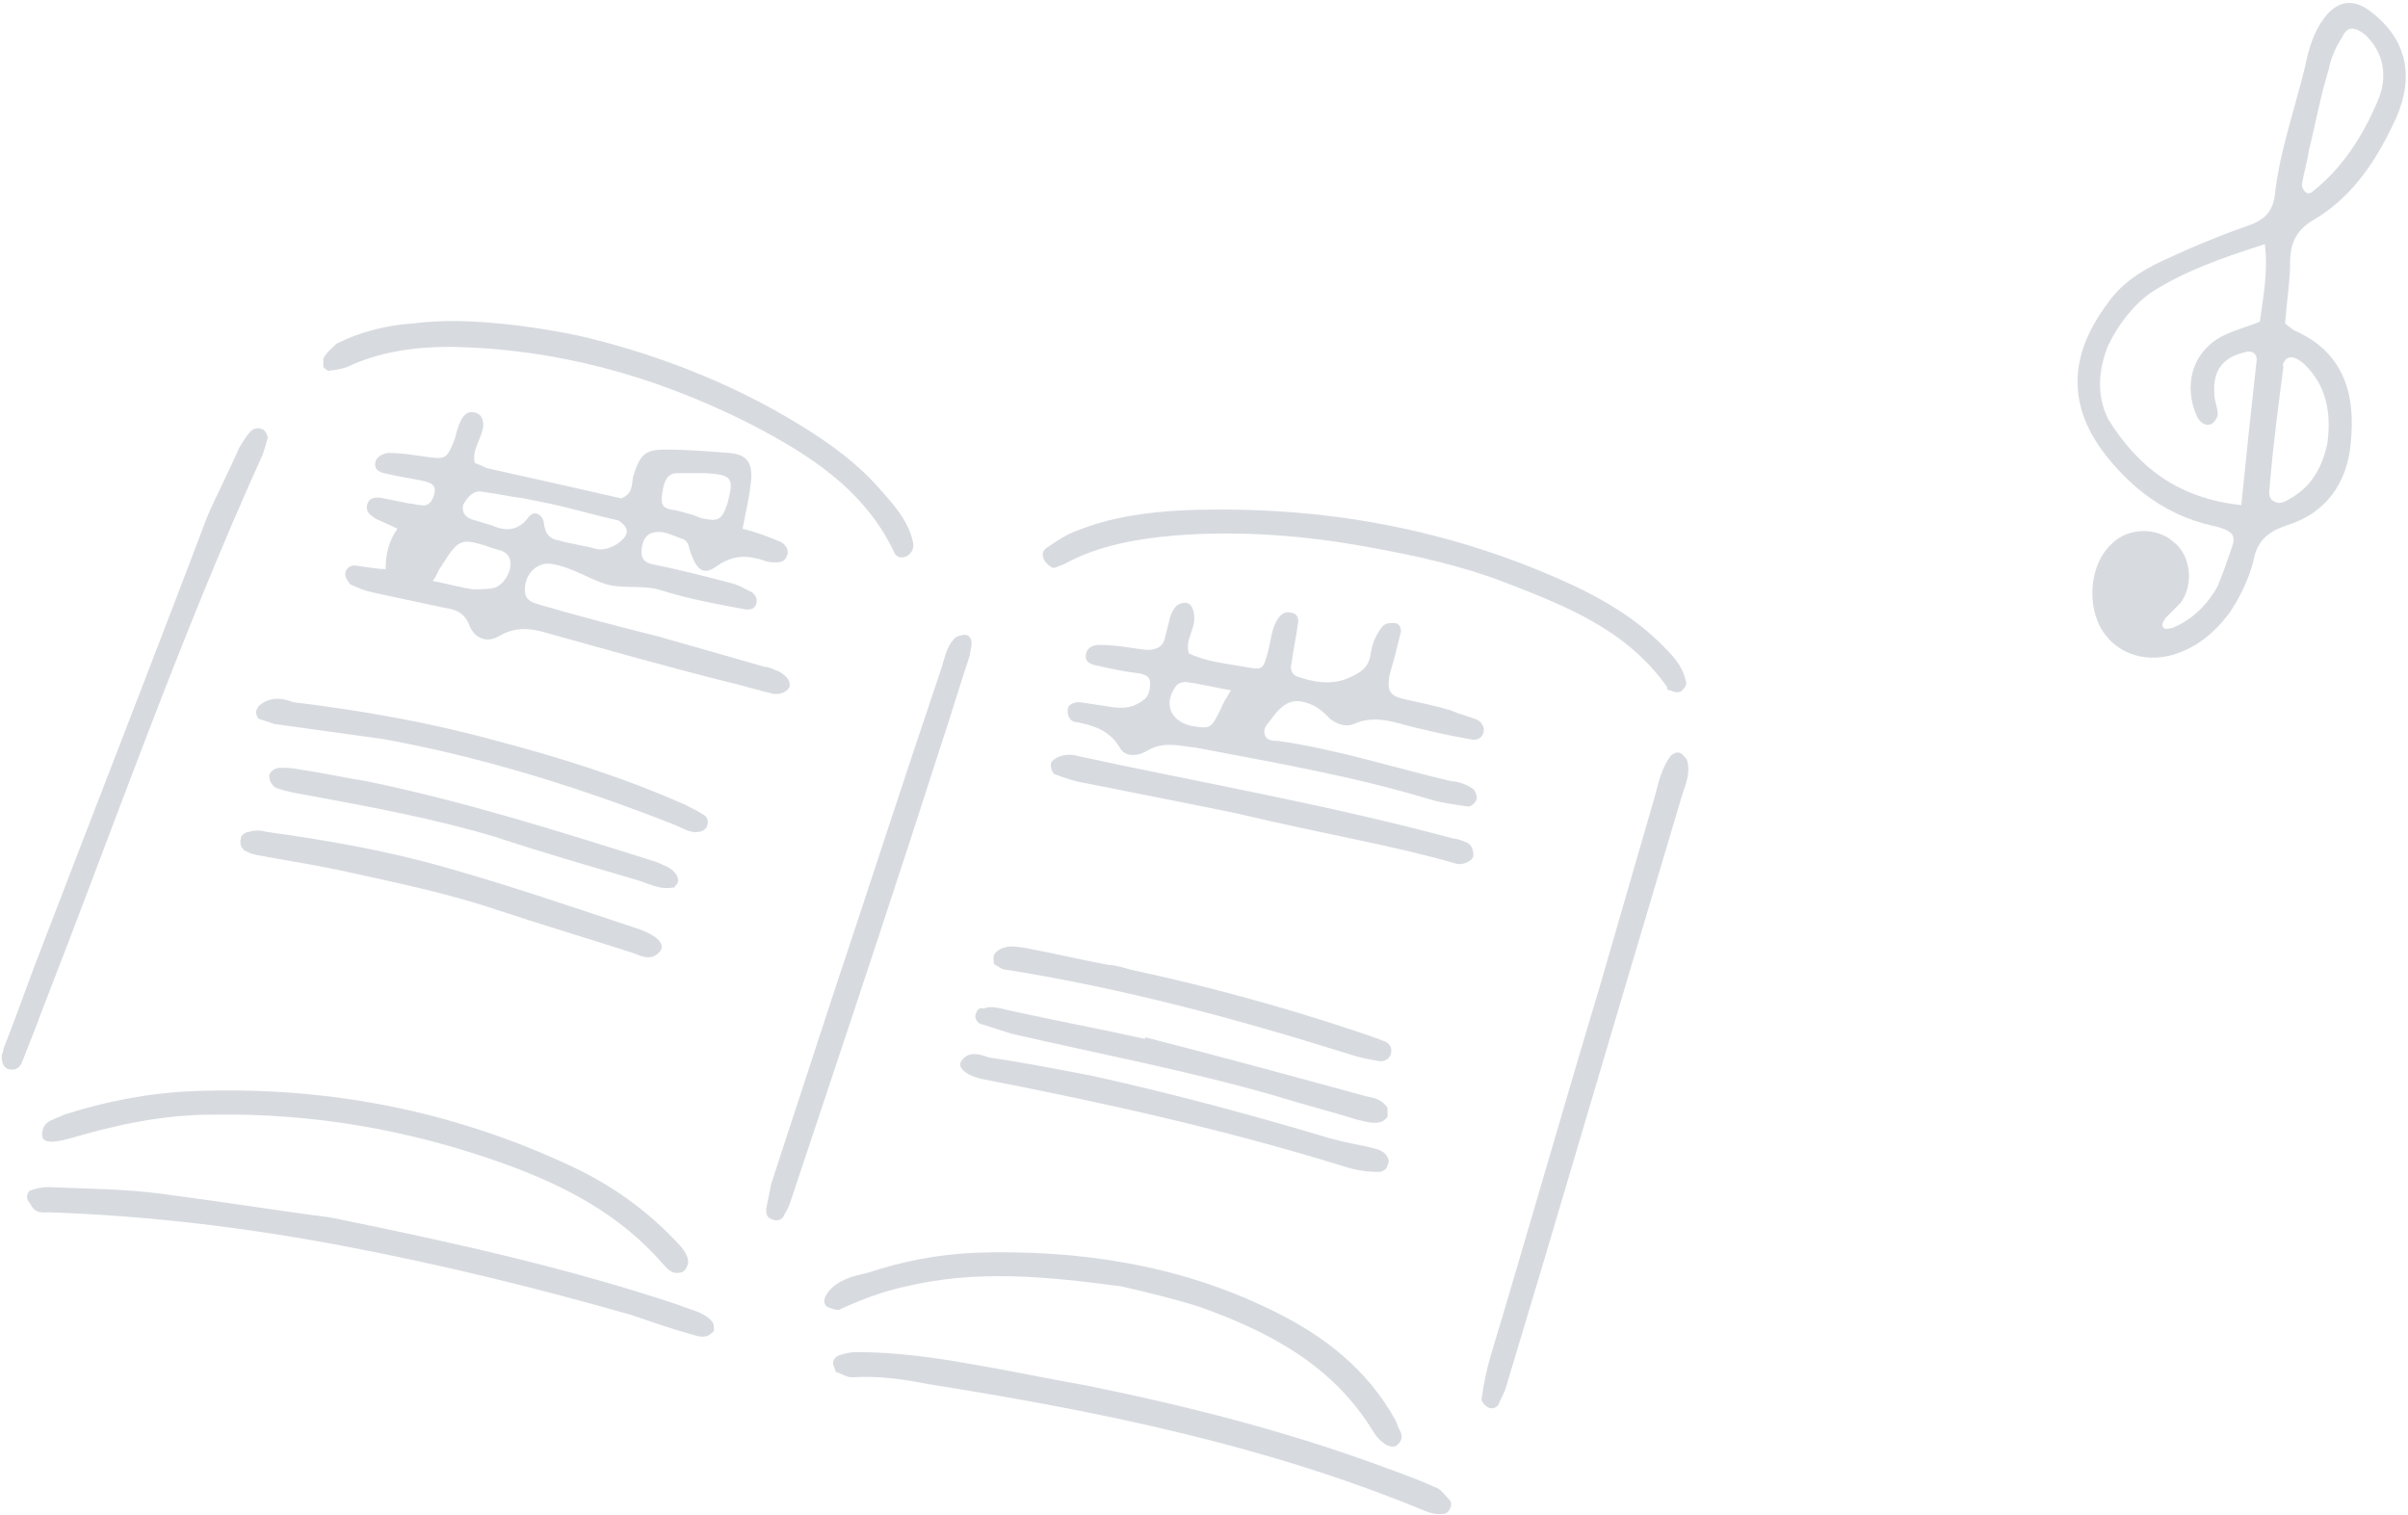 <?xml version="1.0" encoding="utf-8"?>
<!-- Generator: Adobe Illustrator 27.0.0, SVG Export Plug-In . SVG Version: 6.00 Build 0)  -->
<svg version="1.1" id="レイヤー_1" xmlns="http://www.w3.org/2000/svg" xmlns:xlink="http://www.w3.org/1999/xlink" x="0px"
	 y="0px" viewBox="0 0 143 90" style="enable-background:new 0 0 143 90;" xml:space="preserve">
<style type="text/css">
	.st0{fill:#D7DBE0;}
</style>
<g>
	<g>
		<path class="st0" d="M21.2,33.6c-0.4-0.1-0.7,0.2-0.7,0.5c0,0.2,0.2,0.5,0.3,0.6c0.4,0.2,0.9,0.4,1.4,0.5c1.4,0.3,2.8,0.6,4.2,0.9
			c0.7,0.1,1.2,0.3,1.5,1.1c0.3,0.7,1,1,1.7,0.6c1-0.6,1.9-0.5,2.9-0.2c3.6,1,7.1,2,10.7,2.9c0.9,0.2,1.8,0.5,2.7,0.7
			c0.5,0.1,1-0.2,1-0.5c0-0.4-0.3-0.6-0.6-0.8c-0.3-0.1-0.6-0.3-0.9-0.3c-2.1-0.6-4.2-1.2-6.3-1.8c-2.4-0.6-4.7-1.2-7.1-1.9
			c-0.3-0.1-0.7-0.2-0.8-0.6c-0.2-1,0.6-2,1.6-1.8c1.2,0.2,2.2,0.9,3.2,1.2c1.1,0.3,2.3,0,3.4,0.4c1.6,0.5,3.3,0.8,4.9,1.1
			c0.2,0,0.5,0,0.6-0.3c0.1-0.3,0-0.5-0.2-0.7c-0.4-0.2-0.9-0.5-1.4-0.6c-1.5-0.4-3.1-0.8-4.6-1.1c-0.4-0.1-0.6-0.3-0.6-0.7
			c0-0.4,0.1-0.9,0.5-1.1c0.7-0.3,1.3,0.1,1.9,0.3c0.4,0.1,0.4,0.5,0.5,0.8c0.4,1.1,0.8,1.4,1.6,0.8c1-0.7,1.9-0.6,2.8-0.3
			c0.2,0.1,0.5,0.1,0.7,0.1c0.3,0,0.5-0.1,0.6-0.3c0.2-0.4,0-0.7-0.3-0.9c-0.7-0.3-1.5-0.6-2.3-0.8c0.2-1,0.4-1.9,0.5-2.8
			c0.1-1.1-0.2-1.6-1.3-1.7c-1.3-0.1-2.5-0.2-3.8-0.2c-1.2,0-1.5,0.3-1.9,1.6c-0.1,0.5,0,1-0.7,1.3c-2.6-0.6-5.3-1.2-8-1.8
			c-0.2-0.1-0.4-0.2-0.7-0.3c-0.2-0.8,0.4-1.4,0.5-2.2c0-0.4-0.1-0.7-0.5-0.8c-0.4-0.1-0.6,0.1-0.8,0.4c-0.2,0.4-0.3,0.8-0.4,1.2
			c-0.5,1.2-0.5,1.2-1.9,1c-0.7-0.1-1.3-0.2-2-0.2c-0.3,0-0.7,0.2-0.8,0.5c-0.1,0.4,0.1,0.6,0.5,0.7c0.8,0.2,1.6,0.3,2.5,0.5
			c0.3,0.1,0.6,0.2,0.5,0.7c-0.1,0.4-0.3,0.8-0.8,0.7c-0.2,0-0.5-0.1-0.7-0.1c-0.5-0.1-1-0.2-1.5-0.3c-0.4-0.1-0.9-0.1-1,0.4
			c-0.1,0.4,0.2,0.6,0.5,0.8c0.4,0.2,0.7,0.3,1.3,0.6c-0.5,0.7-0.7,1.5-0.7,2.4C22.5,33.8,21.9,33.7,21.2,33.6z M39.4,28.9
			c0.1-0.4,0.3-0.8,0.8-0.8c0.6,0,1.2,0,1.7,0c1.6,0.1,1.7,0.3,1.3,1.8c-0.3,0.9-0.5,1.1-1.4,0.9c-0.2,0-0.3-0.1-0.6-0.2
			c-0.3-0.1-0.7-0.2-1.1-0.3C39.2,30.2,39.2,29.9,39.4,28.9z M28.6,29.2c0.8,0.1,1.7,0.3,2.5,0.4c0.5,0.1,1,0.2,1.5,0.3
			c1.4,0.3,2.7,0.7,4.1,1c0.2,0.1,0.4,0.3,0.5,0.5c0.1,0.4-0.2,0.6-0.4,0.8c-0.4,0.3-0.9,0.5-1.4,0.4c-0.7-0.2-1.5-0.3-2.2-0.5
			c-0.6-0.1-0.8-0.4-0.9-1c0-0.4-0.5-0.9-0.9-0.4c-0.6,0.8-1.3,0.9-2.2,0.5c-0.3-0.1-0.7-0.2-1-0.3c-0.4-0.1-0.8-0.3-0.7-0.9
			C27.7,29.6,28.1,29.1,28.6,29.2z M26.1,33.8c1.2-1.9,1.2-1.9,3.3-1.2c0.4,0.1,0.8,0.2,0.9,0.7c0.1,0.7-0.4,1.4-0.9,1.6
			C29,35,28.5,35,28.1,35c-0.7-0.1-1.4-0.3-2.4-0.5C26,34.1,26,33.9,26.1,33.8z"/>
		<path class="st0" d="M66.1,42c-0.7-0.1-1.3-0.2-2-0.3c-0.3,0-0.7,0.1-0.7,0.5c0,0.4,0.2,0.7,0.6,0.7c1,0.2,1.9,0.5,2.5,1.5
			c0.3,0.6,1.1,0.5,1.6,0.2c1-0.6,1.9-0.3,2.9-0.2c4.7,0.9,9.4,1.7,14,3.1c0.7,0.2,1.5,0.3,2.2,0.4c0.2,0,0.5-0.3,0.5-0.5
			c0-0.2-0.1-0.5-0.3-0.6c-0.3-0.2-0.8-0.4-1.2-0.4c-3.4-0.8-6.8-1.9-10.3-2.4c-0.3,0-0.7,0-0.8-0.4c-0.1-0.4,0.2-0.6,0.4-0.9
			c0.8-1.1,1.4-1.3,2.5-0.8c0.4,0.2,0.7,0.5,1,0.8c0.4,0.3,0.9,0.5,1.4,0.3c1.1-0.5,2.1-0.2,3.2,0.1c1.2,0.3,2.5,0.6,3.7,0.8
			c0.3,0.1,0.7,0,0.8-0.4c0.1-0.4-0.2-0.7-0.5-0.8c-0.5-0.2-1-0.3-1.4-0.5c-1-0.3-2-0.5-2.9-0.7c-0.8-0.2-0.9-0.5-0.8-1.3
			c0.1-0.5,0.3-1,0.4-1.5c0.1-0.4,0.2-0.8,0.3-1.2c0-0.2-0.1-0.5-0.4-0.5c-0.3,0-0.5,0-0.7,0.2c-0.4,0.5-0.6,1-0.7,1.6
			c-0.1,0.9-0.7,1.2-1.4,1.5c-1,0.4-2,0.2-2.9-0.1c-0.4-0.1-0.5-0.5-0.4-0.8c0.1-0.8,0.3-1.7,0.4-2.5c0-0.2-0.1-0.5-0.4-0.5
			c-0.3-0.1-0.5,0-0.7,0.2c-0.5,0.6-0.5,1.4-0.7,2.1c-0.3,1.1-0.3,1.1-1.4,0.9c-1.1-0.2-2.3-0.3-3.3-0.8c-0.2-0.7,0.2-1.2,0.3-1.8
			c0.1-0.6-0.1-1.2-0.5-1.2c-0.5,0-0.7,0.3-0.9,0.8c-0.1,0.4-0.2,0.8-0.3,1.2c-0.1,0.6-0.5,0.8-1.1,0.8c-0.9-0.1-1.8-0.3-2.8-0.3
			c-0.3,0-0.7,0.1-0.8,0.5c-0.1,0.4,0.1,0.6,0.5,0.7c0.9,0.2,1.8,0.4,2.7,0.5c0.4,0.1,0.6,0.2,0.6,0.6c0,0.4-0.1,0.7-0.3,0.9
			C67.4,42,66.8,42.1,66.1,42z M69.8,40.8c0.1-0.2,0.4-0.3,0.6-0.3c0.8,0.1,1.6,0.3,2.7,0.5c-0.3,0.5-0.5,0.8-0.6,1.1
			c-0.6,1.2-0.6,1.2-1.8,1C69.5,42.8,69.1,41.8,69.8,40.8z"/>
		<path class="st0" d="M99.2,41c0.2,0.1,0.5,0.2,0.7,0c0.2-0.2,0.3-0.4,0.2-0.6c-0.2-0.9-0.8-1.5-1.4-2.1c-1.5-1.5-3.3-2.6-5.2-3.5
			c-7.3-3.4-15-4.8-23.1-4.5c-2.2,0.1-4.4,0.4-6.4,1.2c-0.6,0.2-1.2,0.6-1.8,1c-0.3,0.2-0.4,0.5-0.1,0.9c0.2,0.2,0.4,0.4,0.6,0.3
			c0.2-0.1,0.3-0.1,0.5-0.2c2-1.1,4.3-1.5,6.6-1.7c3.9-0.3,7.7,0,11.5,0.7c2.8,0.5,5.5,1.1,8.1,2.1c3.6,1.4,7.2,2.8,9.6,6.2
			C99,41,99.1,41,99.2,41z"/>
		<path class="st0" d="M2.5,67.4c0,0.5,0.6,0.5,1.7,0.2c2.7-0.8,5.5-1.4,8.4-1.4c6-0.1,11.7,0.9,17.3,2.9c3.6,1.3,6.9,3,9.5,6
			c0.2,0.2,0.4,0.5,0.8,0.5c0.3,0,0.5-0.1,0.6-0.4c0.2-0.4-0.1-0.8-0.3-1.1c-1.9-2.1-4.1-3.7-6.7-4.9c-7.1-3.3-14.5-4.7-22.3-4.4
			c-2.6,0.1-5.2,0.6-7.7,1.4C3.3,66.5,2.5,66.5,2.5,67.4z"/>
		<path class="st0" d="M15.6,25.5c-0.2-0.1-0.5-0.1-0.7,0.1c-0.3,0.3-0.5,0.7-0.7,1c-0.6,1.4-1.3,2.7-1.9,4.1
			C8.9,39.7,5.4,48.6,2,57.5c-0.6,1.6-1.2,3.3-1.8,4.8c0,0.2-0.1,0.3-0.1,0.4c0,0.4,0.1,0.7,0.4,0.8c0.4,0.1,0.7-0.1,0.8-0.4
			c0.4-1,0.8-2,1.2-3.1c4.3-11,8.2-22.2,13.1-33c0.1-0.3,0.2-0.6,0.3-1C15.9,25.9,15.8,25.6,15.6,25.5z"/>
		<path class="st0" d="M40.9,79.2c0.4,0.1,0.8,0.3,1.2,0.1c0.1-0.1,0.3-0.2,0.3-0.3c0-0.1,0-0.4-0.1-0.5c-0.5-0.6-1.3-0.7-2-1
			c-6.3-2.1-12.8-3.6-20.7-5.2c-2.4-0.3-6.2-0.9-10-1.4c-2.2-0.3-4.5-0.3-6.8-0.4c-0.3,0-0.7,0.1-1,0.2c-0.1,0-0.2,0.3-0.2,0.4
			c0,0.1,0.1,0.3,0.2,0.4C2.1,72.1,2.5,72,2.9,72c5.9,0.2,11.7,0.9,17.5,2c5.8,1.1,11.5,2.5,17.1,4.1C38.7,78.5,39.8,78.9,40.9,79.2
			z"/>
		<path class="st0" d="M88.4,83.6c0.2,0.1,0.5,0,0.6-0.2c0.1-0.3,0.3-0.6,0.4-0.9c0.8-2.7,1.6-5.3,2.4-8c1.6-5.4,3.2-10.8,4.8-16.2
			c1.1-3.7,2.2-7.4,3.3-11.1c0.2-0.6,0.5-1.3,0.3-2c0-0.1-0.2-0.3-0.3-0.4c-0.2-0.2-0.5-0.1-0.7,0.1c-0.5,0.7-0.7,1.5-0.9,2.3
			c-1.1,3.8-2.2,7.6-3.3,11.4c-2.2,7.3-4.3,14.7-6.5,22c-0.2,0.7-0.4,1.6-0.5,2.4C87.9,83.2,88.2,83.5,88.4,83.6z"/>
		<path class="st0" d="M19.2,21.3c0,0.1,0,0.3,0,0.5c0.1,0.1,0.3,0.3,0.4,0.2c0.3,0,0.7-0.1,1-0.2c1.9-0.9,4-1.2,6.1-1.2
			c6.3,0.1,12.1,1.7,17.7,4.5c3.5,1.8,6.9,3.9,8.7,7.7c0.1,0.3,0.5,0.4,0.8,0.2c0.3-0.2,0.4-0.5,0.3-0.9c-0.3-1.2-1.1-2.1-1.9-3
			c-1.3-1.5-2.9-2.7-4.7-3.8c-4.5-2.8-9.4-4.5-13.4-5.4c-4-0.8-7.3-1-9.6-0.7c-1.6,0.1-3.2,0.5-4.6,1.2
			C19.7,20.7,19.4,20.9,19.2,21.3z"/>
		<path class="st0" d="M84.3,89.6c0.5,0.2,0.9,0.4,1.5,0.3c0.1,0,0.3-0.2,0.3-0.3c0.1-0.1,0.1-0.4,0-0.5c-0.2-0.2-0.4-0.5-0.7-0.7
			c-1.1-0.5-2.2-0.9-3.3-1.3c-5.7-2.1-11.6-3.6-17.5-4.8c-2.3-0.4-4.6-0.9-7-1.3c-2.2-0.4-4.5-0.7-6.8-0.7c-0.3,0-0.7,0.1-1,0.2
			c-0.2,0.1-0.4,0.3-0.3,0.6c0.1,0.2,0.1,0.4,0.2,0.4c0.3,0.1,0.6,0.3,0.9,0.3c1.5-0.1,3,0.1,4.5,0.4C65.2,83.8,75,85.8,84.3,89.6z"
			/>
		<path class="st0" d="M49.2,76.7c-0.2,0.3-0.4,0.6-0.1,0.9c0.2,0.1,0.5,0.2,0.7,0.2c1.3-0.6,2.6-1.1,4-1.4c4.2-1,8.3-0.6,12.8,0
			c1.3,0.3,3,0.7,4.6,1.2c4.2,1.5,8,3.5,10.4,7.5c0.2,0.3,0.4,0.5,0.7,0.7c0.2,0.1,0.5,0.2,0.7,0c0.2-0.2,0.3-0.4,0.2-0.7
			c-0.1-0.2-0.2-0.4-0.3-0.7c-1.7-3.1-4.3-5.1-7.4-6.6c-5.5-2.7-11.5-3.6-17.6-3.4c-2.2,0.1-4.3,0.5-6.4,1.2
			C50.6,75.8,49.8,76,49.2,76.7z"/>
		<path class="st0" d="M45.5,71.8c0,0.2,0,0.5,0.3,0.6c0.4,0.2,0.7,0,0.8-0.3c0.2-0.3,0.3-0.6,0.4-0.9c0.4-1.2,0.8-2.4,1.2-3.6
			c2.6-7.8,5.2-15.6,7.7-23.4c0.6-1.8,1.1-3.5,1.7-5.3c0-0.2,0.1-0.5,0.1-0.7c0-0.2-0.1-0.5-0.4-0.5c-0.2,0-0.5,0.1-0.6,0.2
			c-0.5,0.5-0.6,1.2-0.8,1.8c-2.2,6.5-4.3,13-6.5,19.6c-1.2,3.7-2.4,7.3-3.6,11C45.7,70.8,45.6,71.3,45.5,71.8z"/>
		<path class="st0" d="M15.4,41.9c-0.1,0.1-0.2,0.3-0.2,0.4c0,0.1,0.1,0.4,0.2,0.4c0.3,0.1,0.6,0.2,0.9,0.3c2.2,0.3,4.3,0.6,6.5,0.9
			c6,1.1,11.7,2.9,17.3,5.1c0.5,0.2,0.9,0.5,1.4,0.4c0.2,0,0.5-0.2,0.5-0.4c0.1-0.2,0-0.5-0.2-0.6c-0.3-0.2-0.7-0.4-1.1-0.6
			c-3.6-1.6-7.4-2.8-11.2-3.8c-4-1.1-8-1.8-12.1-2.3C16.9,41.5,16.1,41.3,15.4,41.9z"/>
		<path class="st0" d="M26.4,51.5c-3.5-1-7-1.6-10.6-2.1c-0.3-0.1-0.7-0.1-1,0c-0.2,0-0.5,0.2-0.5,0.4c-0.1,0.4,0.1,0.7,0.4,0.8
			c0.4,0.2,0.8,0.2,1.2,0.3c1.7,0.3,3.5,0.6,4.8,0.9c3.2,0.7,6,1.3,8.7,2.2c2.7,0.9,5.4,1.7,8.2,2.6c0.5,0.2,1.1,0.5,1.6-0.1
			c0.3-0.4-0.1-0.9-1.2-1.3C34.1,53.9,30.3,52.6,26.4,51.5z"/>
		<path class="st0" d="M40.2,52.5c0.1-0.1,0.1-0.3,0-0.5c-0.3-0.5-0.8-0.6-1.2-0.8c-5.7-1.8-11.4-3.6-17.2-4.8
			c-1.3-0.2-2.6-0.5-4-0.7c-0.4-0.1-0.8-0.1-1.2-0.1c-0.3,0-0.7,0.3-0.6,0.6c0,0.2,0.2,0.5,0.4,0.6c0.6,0.2,1.1,0.3,1.7,0.4
			c3.8,0.7,7.6,1.4,11.3,2.5c2.7,0.9,5.5,1.7,8.2,2.5c0.8,0.2,1.6,0.7,2.4,0.5C40,52.8,40.1,52.6,40.2,52.5z"/>
		<path class="st0" d="M62.4,45.4c0,0.2,0.1,0.6,0.3,0.6c0.5,0.2,1.1,0.4,1.7,0.5c3.5,0.7,7.1,1.4,9,1.8c5.5,1.3,9.3,1.9,13.1,3
			c0.4,0.1,1-0.2,1-0.5c0-0.3-0.1-0.7-0.5-0.8c-0.2-0.1-0.5-0.2-0.7-0.2c-7.4-2-14.9-3.3-22.3-4.9c-0.3-0.1-0.7-0.1-1,0
			C62.7,45,62.4,45.2,62.4,45.4z"/>
		<path class="st0" d="M57.1,63c-0.3,0.4,0.3,0.9,1.3,1.1c7.2,1.4,14.4,3,21.5,5.2c0.6,0.2,1.3,0.3,2,0.3c0.2,0,0.5-0.2,0.5-0.4
			c0.2-0.3-0.1-0.7-0.3-0.8c-0.3-0.2-0.6-0.2-0.9-0.3c-1-0.2-2-0.4-2.9-0.7c-4.4-1.3-8.9-2.5-13.4-3.5c-2.1-0.4-4.1-0.8-6.2-1.1
			C58.2,62.6,57.5,62.4,57.1,63z"/>
		<path class="st0" d="M58,60.1c-0.2,0.3,0,0.6,0.2,0.7c0.6,0.2,1.3,0.4,1.9,0.6c5.2,1.2,10.5,2.2,15.7,3.7c1.6,0.5,3.2,0.9,4.8,1.4
			c0.5,0.1,1,0.3,1.5,0.1c0.1-0.1,0.3-0.2,0.3-0.3c0-0.1,0-0.3,0-0.5c-0.3-0.5-0.8-0.6-1.3-0.7c-4.4-1.2-8.8-2.4-13.1-3.5
			c0,0,0,0.1,0,0.1c-2.7-0.6-5.4-1.1-8.1-1.7c-0.5-0.1-1-0.3-1.5-0.1C58.2,59.8,58,60,58,60.1z"/>
		<path class="st0" d="M59,56.9c0,0.1,0,0.4,0.1,0.4c0.2,0.1,0.4,0.3,0.7,0.3c6.9,1.1,13.6,2.9,20.3,5c0.6,0.2,1.1,0.3,1.7,0.4
			c0.4,0.1,0.7-0.1,0.8-0.4c0.1-0.4-0.1-0.7-0.5-0.8c-0.5-0.2-1.1-0.4-1.7-0.6c-4.5-1.5-9-2.7-13.2-3.6c-0.7-0.2-1.1-0.3-1.4-0.3
			c-1.6-0.3-3.3-0.7-4.9-1c-0.6-0.1-1.2-0.2-1.7,0.2C59.1,56.6,59,56.7,59,56.9z"/>
	</g>
	<path class="st0" d="M125.1,27.1c1.6,2,3.6,3.5,6.2,4.1c1.8,0.4,1.4,0.8,1,2c-0.2,0.6-0.4,1.1-0.6,1.6c-0.6,1.1-1.5,2-2.7,2.5
		c-0.1,0-0.4,0.1-0.5,0c-0.2-0.2,0-0.4,0.1-0.6c0.3-0.3,0.6-0.6,0.9-0.9c0.8-1.1,0.6-2.8-0.4-3.6c-1-0.9-2.7-0.9-3.7,0.1
		c-1.2,1.1-1.5,3.3-0.7,4.9c0.8,1.5,2.5,2.2,4.3,1.7c1.4-0.4,2.5-1.3,3.4-2.5c0.6-0.9,1.1-1.9,1.4-3c0.2-1.2,0.8-1.8,2-2.2
		c2.3-0.7,3.6-2.5,3.8-4.9c0.3-2.9-0.4-5.4-3.4-6.7c-0.1-0.1-0.3-0.2-0.5-0.4c0.1-1.3,0.3-2.5,0.3-3.6c0-1.2,0.4-2,1.5-2.6
		c2.3-1.4,3.7-3.6,4.8-6c1.1-2.5,0.6-4.7-1.5-6.3c-1-0.8-2-0.7-2.8,0.4c-0.6,0.8-0.9,1.8-1.1,2.8c-0.6,2.5-1.5,5-1.8,7.6
		c-0.1,1.1-0.7,1.6-1.6,1.9c-1.7,0.6-3.4,1.3-5.1,2.1c-1.3,0.6-2.5,1.4-3.3,2.6C122.8,21.2,122.8,24.2,125.1,27.1z M135.8,21.3
		c0.3-0.2,0.6,0,0.9,0.2c1.7,1.5,1.7,3.5,1.5,4.9c-0.4,1.7-1.1,2.5-2,3.1c-0.4,0.2-0.7,0.5-1.1,0.3c-0.5-0.2-0.3-0.7-0.3-1.1
		c0.2-2.3,0.5-4.6,0.8-6.9C135.5,21.6,135.7,21.4,135.8,21.3z M139.1,2.2c0.3-0.7,0.8-0.6,1.4-0.1c1.1,1.1,1.3,2.5,0.7,3.9
		c-0.9,2.1-2.1,4-3.9,5.4c-0.1,0.1-0.3,0.1-0.4,0c-0.1-0.1-0.2-0.3-0.2-0.4c0.1-0.7,0.3-1.3,0.4-2c0.4-1.6,0.7-3.3,1.2-4.9
		C138.4,3.5,138.7,2.8,139.1,2.2z M125.2,20.5c0.6-1.2,1.4-2.3,2.5-3.1c2-1.3,4.3-2.1,6.8-2.9c0.2,1.7-0.1,3.1-0.3,4.6
		c-0.7,0.3-1.5,0.5-2.1,0.8c-1.9,0.9-2.5,3-1.6,4.9c0.2,0.3,0.4,0.5,0.8,0.4c0.2-0.1,0.4-0.4,0.4-0.6c0-0.4-0.2-0.8-0.2-1.2
		c-0.1-1.4,0.5-2.2,1.9-2.5c0.3-0.1,0.7,0.1,0.6,0.6c-0.3,2.7-0.6,5.5-0.9,8.5c-3.7-0.4-6.1-2.2-7.9-5.1
		C124.5,23.5,124.6,22,125.2,20.5z"/>
</g>
</svg>
